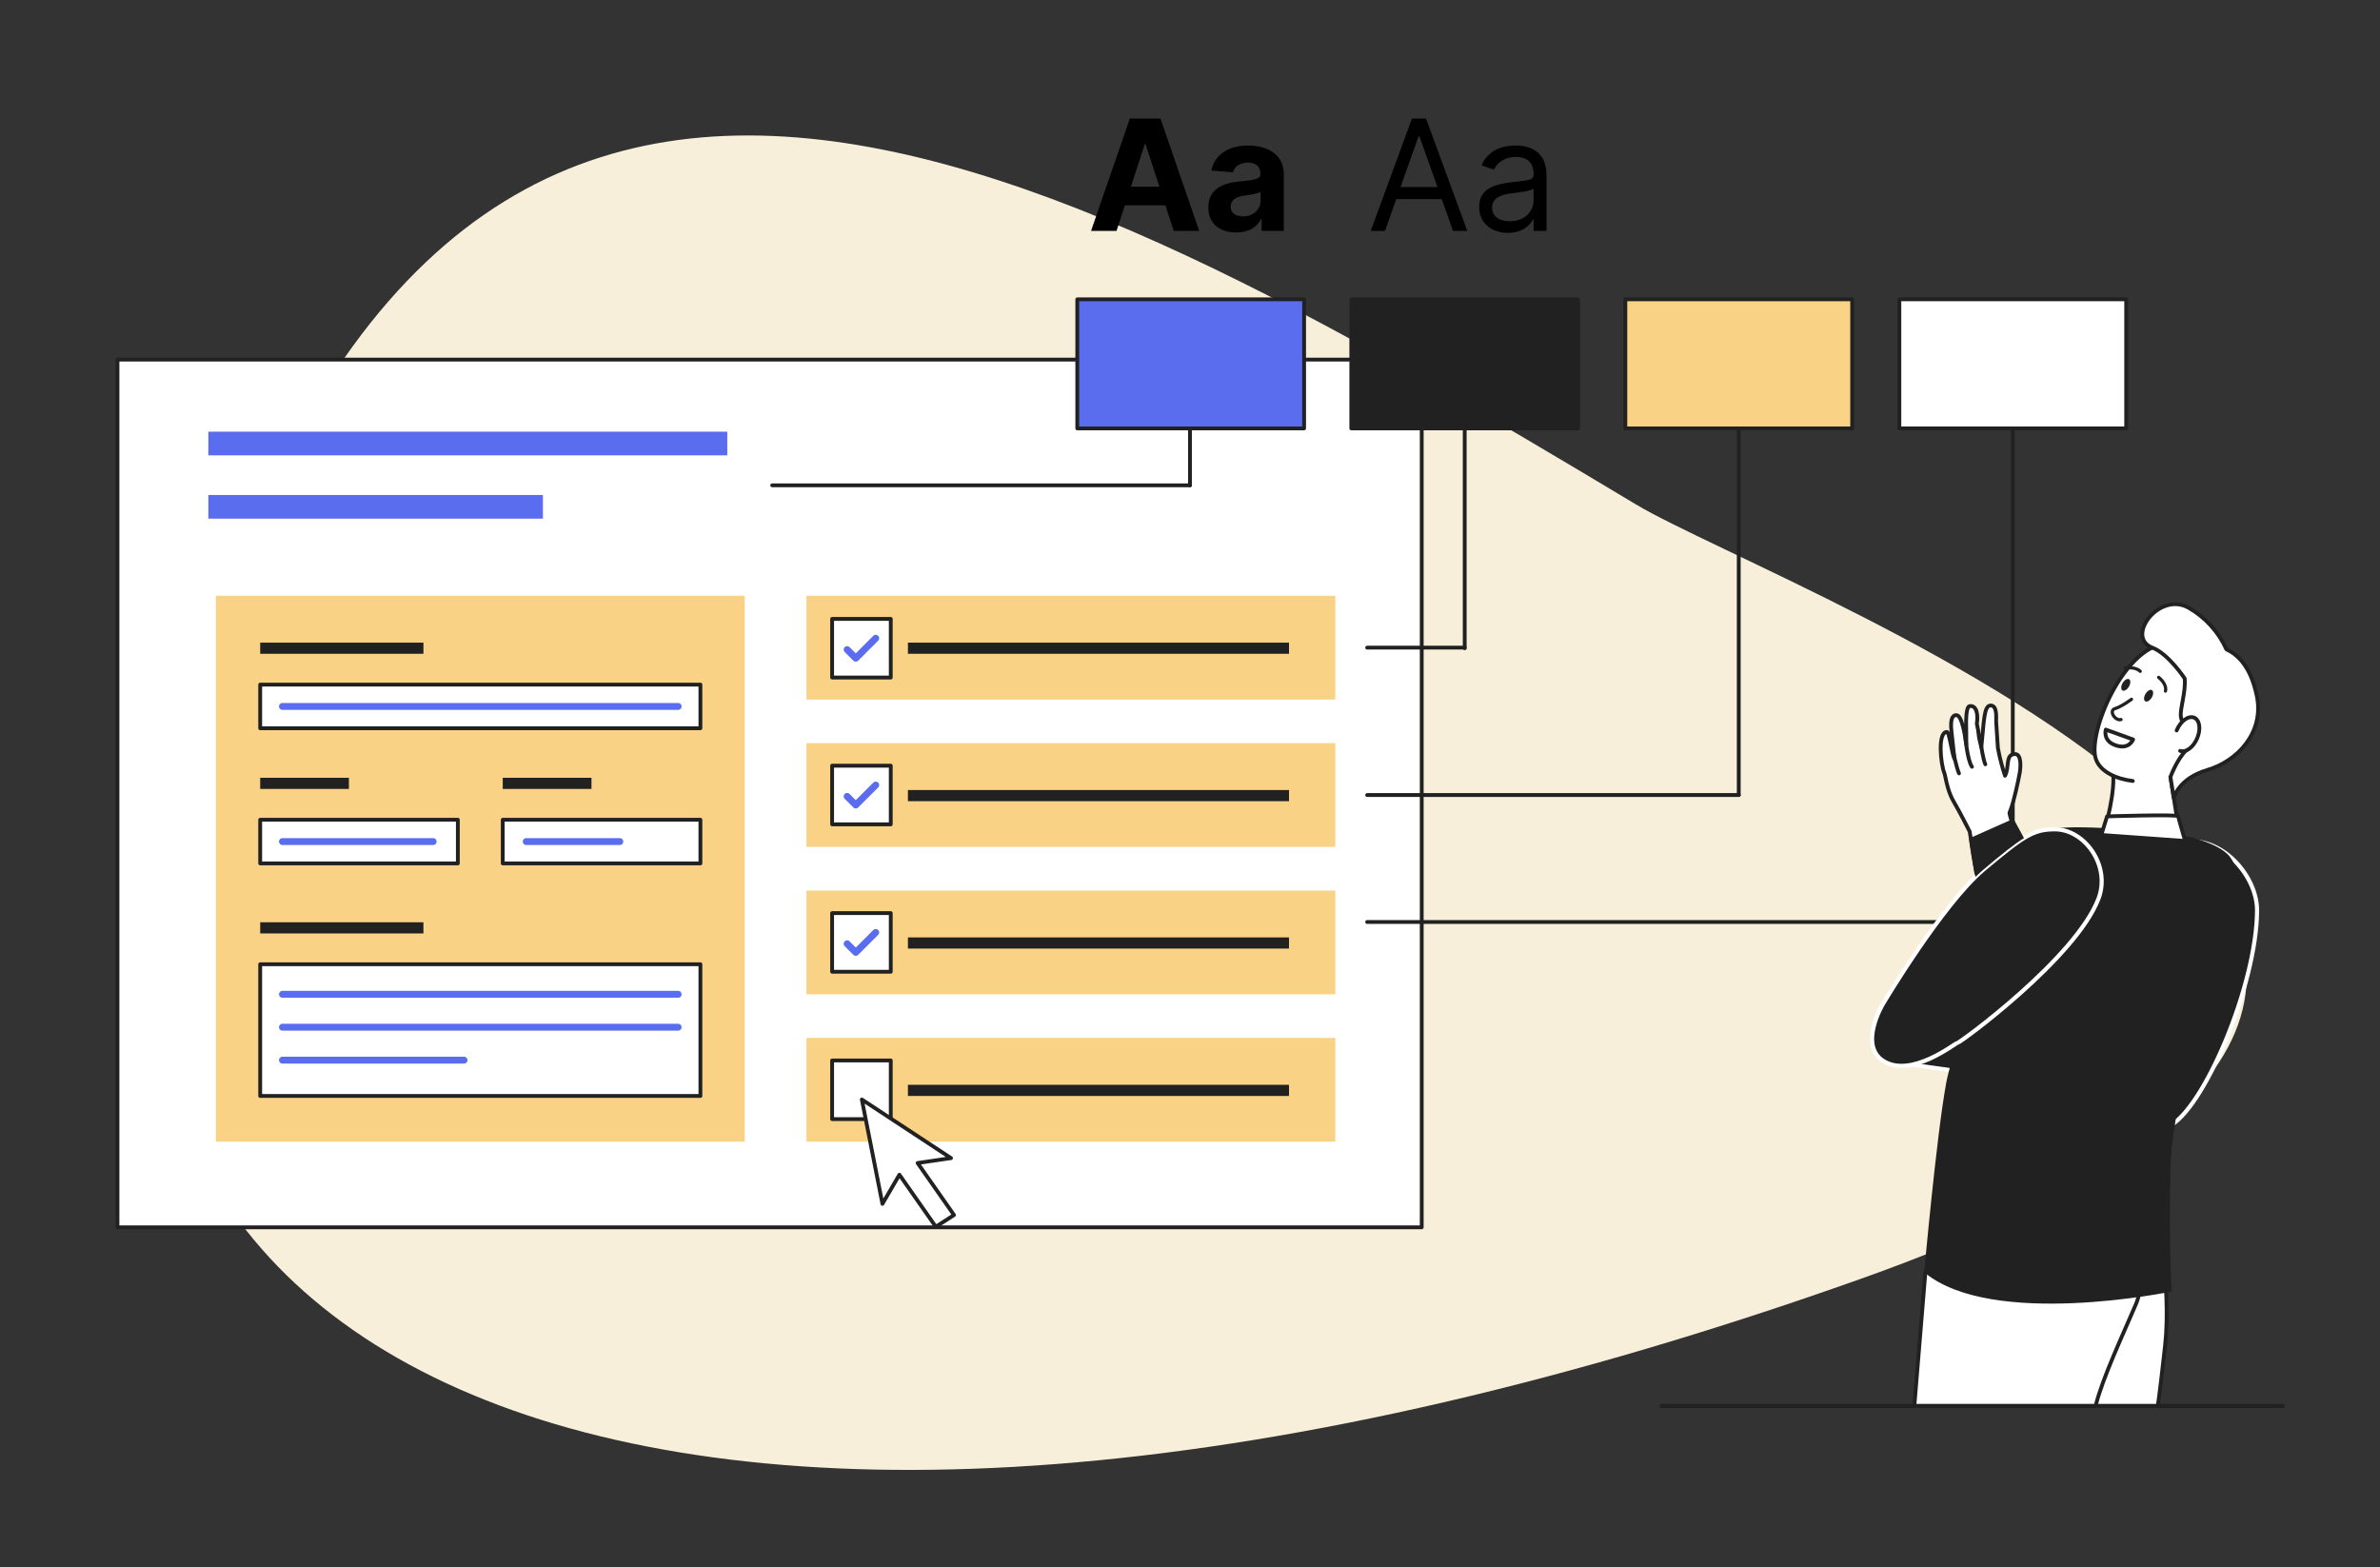 <?xml version="1.0" encoding="UTF-8"?><svg id="a" xmlns="http://www.w3.org/2000/svg" viewBox="0 0 1733.35 1141.5"><rect x="0" y="0" width="1733.35" height="1141.5" fill="#333333" stroke="none"/><path d="M1191.29,367.27C747.05,100.74,313.5-141.59,127.96,547.58,3.59,1009.55,497.44,1236.43,1355.64,931.21c669.7-238.19-55.3-498.51-164.35-563.94Z" fill="#f7efda"/><g><rect x="85.55" y="261.89" width="949.89" height="631.97" transform="translate(1120.99 1155.76) rotate(-180)" fill="#fff" stroke="#212121" stroke-linecap="round" stroke-linejoin="round" stroke-width="2.78"/><rect x="151.74" y="360.5" width="243.68" height="17.23" fill="#5b6def"/><rect x="151.74" y="314.4" width="377.94" height="17.23" fill="#5b6def"/><rect x="587.33" y="433.9" width="385.17" height="75.55" fill="#f9d285"/><rect x="157.22" y="433.9" width="385.17" height="397.57" fill="#f9d285"/><rect x="661.24" y="468.03" width="277.54" height="8.12" fill="#212121"/><rect x="189.5" y="468.03" width="118.88" height="8.12" fill="#212121"/><rect x="587.33" y="541.24" width="385.17" height="75.55" fill="#f9d285"/><rect x="661.24" y="575.38" width="277.54" height="8.12" fill="#212121"/><rect x="587.33" y="648.58" width="385.17" height="75.55" fill="#f9d285"/><rect x="661.24" y="682.72" width="277.54" height="8.12" fill="#212121"/><rect x="587.33" y="755.92" width="385.17" height="75.55" fill="#f9d285"/><rect x="661.24" y="790.06" width="277.54" height="8.12" fill="#212121"/><rect x="189.5" y="498.59" width="320.61" height="31.79" fill="#fff" stroke="#212121" stroke-linecap="round" stroke-linejoin="round" stroke-width="2.78"/><rect x="189.5" y="671.69" width="118.88" height="8.12" fill="#212121"/><rect x="189.5" y="702.25" width="320.61" height="95.93" fill="#fff" stroke="#212121" stroke-linecap="round" stroke-linejoin="round" stroke-width="2.78"/><rect x="189.5" y="566.46" width="64.61" height="8.12" fill="#212121"/><rect x="189.5" y="597.02" width="143.95" height="31.79" fill="#fff" stroke="#212121" stroke-linecap="round" stroke-linejoin="round" stroke-width="2.78"/><rect x="366.15" y="566.46" width="64.61" height="8.12" fill="#212121"/><rect x="366.15" y="597.02" width="143.95" height="31.79" fill="#fff" stroke="#212121" stroke-linecap="round" stroke-linejoin="round" stroke-width="2.78"/><g><rect x="606.03" y="450.74" width="42.71" height="42.71" fill="#fff" stroke="#212121" stroke-linecap="round" stroke-linejoin="round" stroke-width="2.78"/><polyline points="616.97 473.09 623.25 479.37 637.8 464.82" fill="none" stroke="#5b6def" stroke-linecap="round" stroke-linejoin="round" stroke-width="5"/></g><g><rect x="606.03" y="557.65" width="42.71" height="42.71" fill="#fff" stroke="#212121" stroke-linecap="round" stroke-linejoin="round" stroke-width="2.78"/><polyline points="616.97 580 623.25 586.28 637.8 571.74" fill="none" stroke="#5b6def" stroke-linecap="round" stroke-linejoin="round" stroke-width="5"/></g><g><rect x="606.03" y="665" width="42.71" height="42.71" fill="#fff" stroke="#212121" stroke-linecap="round" stroke-linejoin="round" stroke-width="2.78"/><polyline points="616.97 687.34 623.25 693.62 637.8 679.08" fill="none" stroke="#5b6def" stroke-linecap="round" stroke-linejoin="round" stroke-width="5"/></g><rect x="606.03" y="772.34" width="42.71" height="42.71" fill="#fff" stroke="#212121" stroke-linecap="round" stroke-linejoin="round" stroke-width="2.78"/><polygon points="627.67 800.75 642.68 876.75 655.03 855.54 681.55 893.43 694.81 884.9 668.29 847.02 692.63 843.45 627.67 800.75" fill="#fff" stroke="#212121" stroke-linecap="round" stroke-linejoin="round" stroke-width="2.78"/><line x1="205.7" y1="514.49" x2="493.9" y2="514.49" fill="none" stroke="#5b6def" stroke-linecap="round" stroke-linejoin="round" stroke-width="5"/><line x1="205.7" y1="724.13" x2="493.9" y2="724.13" fill="none" stroke="#5b6def" stroke-linecap="round" stroke-linejoin="round" stroke-width="5"/><line x1="205.7" y1="748.11" x2="493.9" y2="748.11" fill="none" stroke="#5b6def" stroke-linecap="round" stroke-linejoin="round" stroke-width="5"/><line x1="205.7" y1="772.09" x2="337.95" y2="772.09" fill="none" stroke="#5b6def" stroke-linecap="round" stroke-linejoin="round" stroke-width="5"/><line x1="205.7" y1="612.92" x2="315.46" y2="612.92" fill="none" stroke="#5b6def" stroke-linecap="round" stroke-linejoin="round" stroke-width="5"/><line x1="383.25" y1="612.92" x2="451.42" y2="612.92" fill="none" stroke="#5b6def" stroke-linecap="round" stroke-linejoin="round" stroke-width="5"/></g><rect x="784.58" y="218" width="165.2" height="93.99" fill="#5b6def" stroke="#212121" stroke-linecap="round" stroke-linejoin="round" stroke-width="2.78"/><rect x="984.15" y="218" width="165.2" height="93.99" fill="#212121" stroke="#212121" stroke-linecap="round" stroke-linejoin="round" stroke-width="2.78"/><rect x="1183.73" y="218" width="165.2" height="93.99" fill="#f9d285" stroke="#212121" stroke-linecap="round" stroke-linejoin="round" stroke-width="2.78"/><rect x="1383.3" y="218" width="165.2" height="93.99" fill="#fff" stroke="#212121" stroke-linecap="round" stroke-linejoin="round" stroke-width="2.78"/><line x1="866.65" y1="311.99" x2="866.65" y2="353.46" fill="none" stroke="#212121" stroke-linecap="round" stroke-linejoin="round" stroke-width="2.78"/><line x1="562.39" y1="353.46" x2="866.65" y2="353.46" fill="none" stroke="#212121" stroke-linecap="round" stroke-linejoin="round" stroke-width="2.78"/><line x1="1066.75" y1="311.99" x2="1066.75" y2="472.1" fill="none" stroke="#212121" stroke-linecap="round" stroke-linejoin="round" stroke-width="2.78"/><line x1="995.69" y1="471.67" x2="1066.75" y2="471.67" fill="none" stroke="#212121" stroke-linecap="round" stroke-linejoin="round" stroke-width="2.78"/><line x1="1266.33" y1="313.44" x2="1266.33" y2="579.01" fill="none" stroke="#212121" stroke-linecap="round" stroke-linejoin="round" stroke-width="2.78"/><line x1="995.69" y1="579.01" x2="1266.33" y2="579.01" fill="none" stroke="#212121" stroke-linecap="round" stroke-linejoin="round" stroke-width="2.78"/><line x1="1465.9" y1="311.99" x2="1465.9" y2="671.47" fill="none" stroke="#212121" stroke-linecap="round" stroke-linejoin="round" stroke-width="2.78"/><line x1="995.69" y1="671.47" x2="1465.9" y2="671.47" fill="none" stroke="#212121" stroke-linecap="round" stroke-linejoin="round" stroke-width="2.78"/><path d="M1514.2,739.21s39.75,92.46,64.9,81.28c25.15-11.18,64.35-102.3,64.72-157.21,.17-25.36-26.17-55.87-55.56-49.84-14.79,3.04-14.57,7.15-36.45,38.96-21.89,31.81-37.61,86.81-37.61,86.81Z" fill="#212121" stroke="#fff" stroke-linecap="round" stroke-linejoin="round" stroke-width="3"/><path d="M1563.79,790.1l-63.81-89.39c-.27-.78-.85-2.38-1.73-4.83-3.21-8.87-9.9-27.33-15.73-45.69l-.06-.2c-1.83-6.42-5.71-17.61-9.46-28.45-4.17-12.04-9.35-26.98-9.53-29.52,.16-.44,.46-1.22,.86-2.26,2.34-6.07,5.5-20.54,6.62-26.83,.71-4,1.42-13.74-3.34-13.74-7.48,0-3.92,9.72-7.37,15.79-2.19-6.63-3.92-13.39-5.19-20.26l-1.25-19c-.24-1.43,1.28-11.92-3.97-11.92h-.25c-4.72,.35-4.61,11.5-6.57,30.35-.62-2.17-1.24-4.79-1.71-7.19-.29-3.35-.82-6.68-1.6-9.95,.95-5.25,.4-13.54-5.2-12.76-2.8,.39-2.57,11.96-2.57,11.96,.03,1.59,.2,13.81,.11,16.23-.58-4.1-2.82-21.6-7.21-21.6-3.64,0-3.93,4.71-3.86,8.43,.04,2.21,2.33,21.16,2.46,23.36-1.71-2.88-3.75-19.58-5.44-19.58-7.1,0-4.53,23.75-1.93,29.94,.34,1.09,.61,2.19,.81,3.31,.89,4.23,2.37,11.31,6.09,17.67,4.46,7.62,10.6,19.74,11.54,21.6,.69,3.79,2.82,17.4,5.51,34.53,1.15,7.33,2.41,15.37,3.72,23.69h.07c.24,1.79,1.57,7.52,6.62,29.01,6.91,29.41,7.62,30.68,7.93,31.22,3,5.31,71.8,98.74,74.73,102.72l1.73,2.35,28.97-39.01Z" fill="#fff" stroke="#212121" stroke-linecap="round" stroke-linejoin="round" stroke-width="2.78"/><path d="M1579.2,556.03l8.21,51.95s-31.3,25.13-49.55,19.83c-15.31-4.45-4.81-24.46-4.81-24.46,0,0,8.15-27.73,5.65-42.27-2.5-14.54,40.49-5.05,40.49-5.05Z" fill="#fff" stroke="#212121" stroke-linecap="round" stroke-linejoin="round" stroke-width="2.78"/><path d="M1553.32,568.78c-12.64-1.54-23.51-6.97-26.74-15.5-6.54-17.29,17.33-76.5,47.07-84.02,29.74-7.52,45.05,26.85,45.05,26.85,1.29,0-12.37,58.04-33.52,68.02" fill="#fff" stroke="#212121" stroke-linecap="round" stroke-linejoin="round" stroke-width="2.78"/><path d="M1594.23,442.78c12,6.95,21.52,17.48,27.25,30.11,7.93,3.76,17.52,11.9,22.13,33.82,5.66,26.96-14.47,47.74-35.81,53.99-21.34,6.25-24.64,20.37-24.64,20.37l-2.42-15.2s4.75-13.23,11.89-19.85c7.14-6.62-3.38-16.27-4.31-24.15-.71-6.06,3.75-17.83,2.78-27.78,0,0-11.86-17.97-23.55-22.41-19.93-7.57,5-41.41,26.67-28.91Z" fill="#fff" stroke="#212121" stroke-linecap="round" stroke-linejoin="round" stroke-width="2.78"/><path d="M1587.77,546.85c4.16,1.51,9.77-2.71,12.53-9.41,2.76-6.7,1.63-13.36-2.52-14.86-4.16-1.51-9.77,2.71-12.53,9.41" fill="#fff" stroke="#212121" stroke-linecap="round" stroke-linejoin="round" stroke-width="2.78"/><path d="M1506.48,791.54l-131.39-18.56s22.31-36.76,27.31-36.76,93.07,38.45,93.07,38.45l7,14.07,4,2.81Z" fill="#212121" stroke="#fff" stroke-linecap="round" stroke-linejoin="round" stroke-width="3"/><path d="M1488.59,1022.11c1,6.56-14.14-9.27-14.14-9.27l64.05-142.53,31.02,5.63s12.28,59.36,7.27,104.37c-5,45.01-5.4,43.63-5.4,43.63" fill="#fff" stroke="#212121" stroke-linecap="round" stroke-linejoin="round" stroke-width="2.78"/><path d="M1394.23,1023.93l8.01-97.27,23.17-73.23,132.1,19.69s8.01,53.45-2,76.89c-10.01,23.44-24.15,53.4-29.29,73.92" fill="#fff" stroke="#212121" stroke-linecap="round" stroke-linejoin="round" stroke-width="2.78"/><path d="M1448.96,734.48s-46.56,43.94-67.57,36.43c-21.02-7.5-29.71-33.14,21.57-70.66,45.89-33.58,46.01,34.22,46.01,34.22Z" fill="#212121" stroke="#fff" stroke-linecap="round" stroke-linejoin="round" stroke-width="3"/><path d="M1417.41,788.73c6.92-37.63,57.04-154.72,61.04-176.29,1.95-10.49,28.98-10.72,54.74-9.35,27.2,1.45,54.22,4.89,54.22,4.89,0,0,24.08,3.96,34.68,13.88,10.6,9.93,13.41,37.38-1.82,89.5-12.02,41.14-26.93,63.73-34.3,93.7-1.49,10.05-2.77,19.97-4.47,31.56-2.71,44.81,.03,104.01,.03,104.01,0,0-131.1,27.19-180.13-14.07,0,0,8.93-99.29,16.01-137.84Z" fill="#212121"/><path d="M1371.25,731.35s-17.72,29.66,.24,41.23c20.32,13.09,52.49-12.98,54.01-12.98,1.93,0,86.32-61.9,102.82-105.09,9.12-23.88-10.01-50.6-31.86-50.51-15.15,.06-21.88,3.96-51.9,29.28-30.02,25.32-73.31,98.06-73.31,98.06Z" fill="#212121" stroke="#fff" stroke-linecap="round" stroke-linejoin="round" stroke-width="3"/><path d="M1444.57,633.29c13.67-11.53,22.49-18.59,29.5-22.89l-7.66-14.13s-31.14,13.84-32.12,14.28c-.89,.4,3.29,23.15,4.43,28.11,2-1.96,3.95-3.75,5.85-5.36Z" fill="#212121"/><path d="M1530.39,608.09l4.18-13.53s51.54-1.63,51.78-.08c.24,1.54,5.12,18.01,5.12,18.01l-61.08-4.39Z" fill="#fff" stroke="#212121" stroke-linecap="round" stroke-linejoin="round" stroke-width="2.78"/><path d="M1422.1,545.86s2.99,14.07,4.64,17.37" fill="#fff" stroke="#212121" stroke-linecap="round" stroke-linejoin="round" stroke-width="2.78"/><path d="M1431.23,535.23s1.35,17.97,4.94,23.21" fill="#fff" stroke="#212121" stroke-linecap="round" stroke-linejoin="round" stroke-width="2.78"/><path d="M1442.76,542.72s1.65,10.63,3.14,13.92" fill="#fff" stroke="#212121" stroke-linecap="round" stroke-linejoin="round" stroke-width="2.78"/><path d="M1553.54,538.56l-19.91-7.19s-2.27,7.73,6.39,11.14c10.56,4.17,13.52-3.95,13.52-3.95Z" fill="#fff" stroke="#212121" stroke-linecap="round" stroke-linejoin="round" stroke-width="2.78"/><polyline points="1673.15 253.17 1673.15 1022.11 60.2 1022.11 60.2 253.17" fill="none"/><path d="M1572.12,493.31s6.19,4.59,4.99,9.98" fill="#fff" stroke="#212121" stroke-linecap="round" stroke-linejoin="round" stroke-width="2.35"/><path d="M1547.96,486.52s7.19-1.2,10.78,2.4" fill="#fff" stroke="#212121" stroke-linecap="round" stroke-linejoin="round" stroke-width="2.35"/><path d="M1552.35,509.28s-7.19,5.39-11.98,6.79c-4.79,1.4,0,9.18,4.39,7.98" fill="#fff" stroke="#212121" stroke-linecap="round" stroke-linejoin="round" stroke-width="2.35"/><line x1="1210.19" y1="1023.93" x2="1662.54" y2="1023.93" fill="none" stroke="#212121" stroke-linecap="round" stroke-linejoin="round" stroke-width="3"/><path d="M1545.93,497.41c-1.34,2.25-1.41,4.68-.16,5.43,1.25,.74,3.35-.48,4.69-2.73,1.34-2.25,1.41-4.68,.16-5.43-1.25-.74-3.35,.48-4.69,2.73Z" fill="#212121"/><path d="M1562.56,505.34c-1.34,2.25-1.41,4.68-.16,5.43,1.25,.74,3.35-.48,4.69-2.73,1.34-2.25,1.41-4.68,.16-5.43-1.25-.74-3.35,.48-4.69,2.73Z" fill="#212121"/><g><path d="M794.61,168.17l28.25-81.84h22.3l28.21,81.84h-18.54l-6.07-18.66h-29.53l-6.07,18.66h-18.54Zm49.79-32.17l-10.07-30.97h-.64l-10.07,30.97h20.78Z"/><path d="M880.03,151.02c0-13.71,10.91-17.78,23.06-18.9,10.67-1.04,14.87-1.56,14.87-5.51v-.24c0-5.04-3.32-7.95-9.11-7.95-6.11,0-9.75,3-10.91,7.07l-15.75-1.28c2.36-11.19,12.03-18.22,26.73-18.22,13.67,0,26.06,6.15,26.06,20.78v41.4h-16.15v-8.51h-.48c-3,5.71-8.87,9.67-17.94,9.67-11.71,0-20.38-6.15-20.38-18.3Zm38.04-4.8v-6.51c-2.04,1.36-8.11,2.24-11.83,2.76-5.99,.84-9.95,3.2-9.95,7.99s3.76,7.11,8.99,7.11c7.47,0,12.79-4.92,12.79-11.35Z"/></g><g><path d="M998.29,168.17l30.05-81.84h10.23l30.05,81.84h-10.39l-8.23-23.18h-33.09l-8.23,23.18h-10.39Zm48.59-31.97l-13.11-36.93h-.64l-13.11,36.93h26.85Z"/><path d="M1077.26,150.74c0-14.07,12.43-16.58,23.82-18.06,11.19-1.44,15.83-1.04,15.83-5.59v-.32c0-7.87-4.28-12.47-12.95-12.47s-13.91,4.8-15.99,9.27l-8.95-3.2c4.8-11.19,15.35-14.39,24.62-14.39,7.83,0,22.7,2.24,22.7,21.74v40.44h-9.43v-8.31h-.48c-1.92,4-7.51,9.75-18.22,9.75-11.67,0-20.94-6.87-20.94-18.86Zm39.64-4.8v-8.63c-1.6,1.92-12.31,3.04-16.3,3.52-7.35,.96-13.91,3.2-13.91,10.39,0,6.55,5.44,9.91,12.95,9.91,11.19,0,17.26-7.51,17.26-15.19Z"/></g></svg>